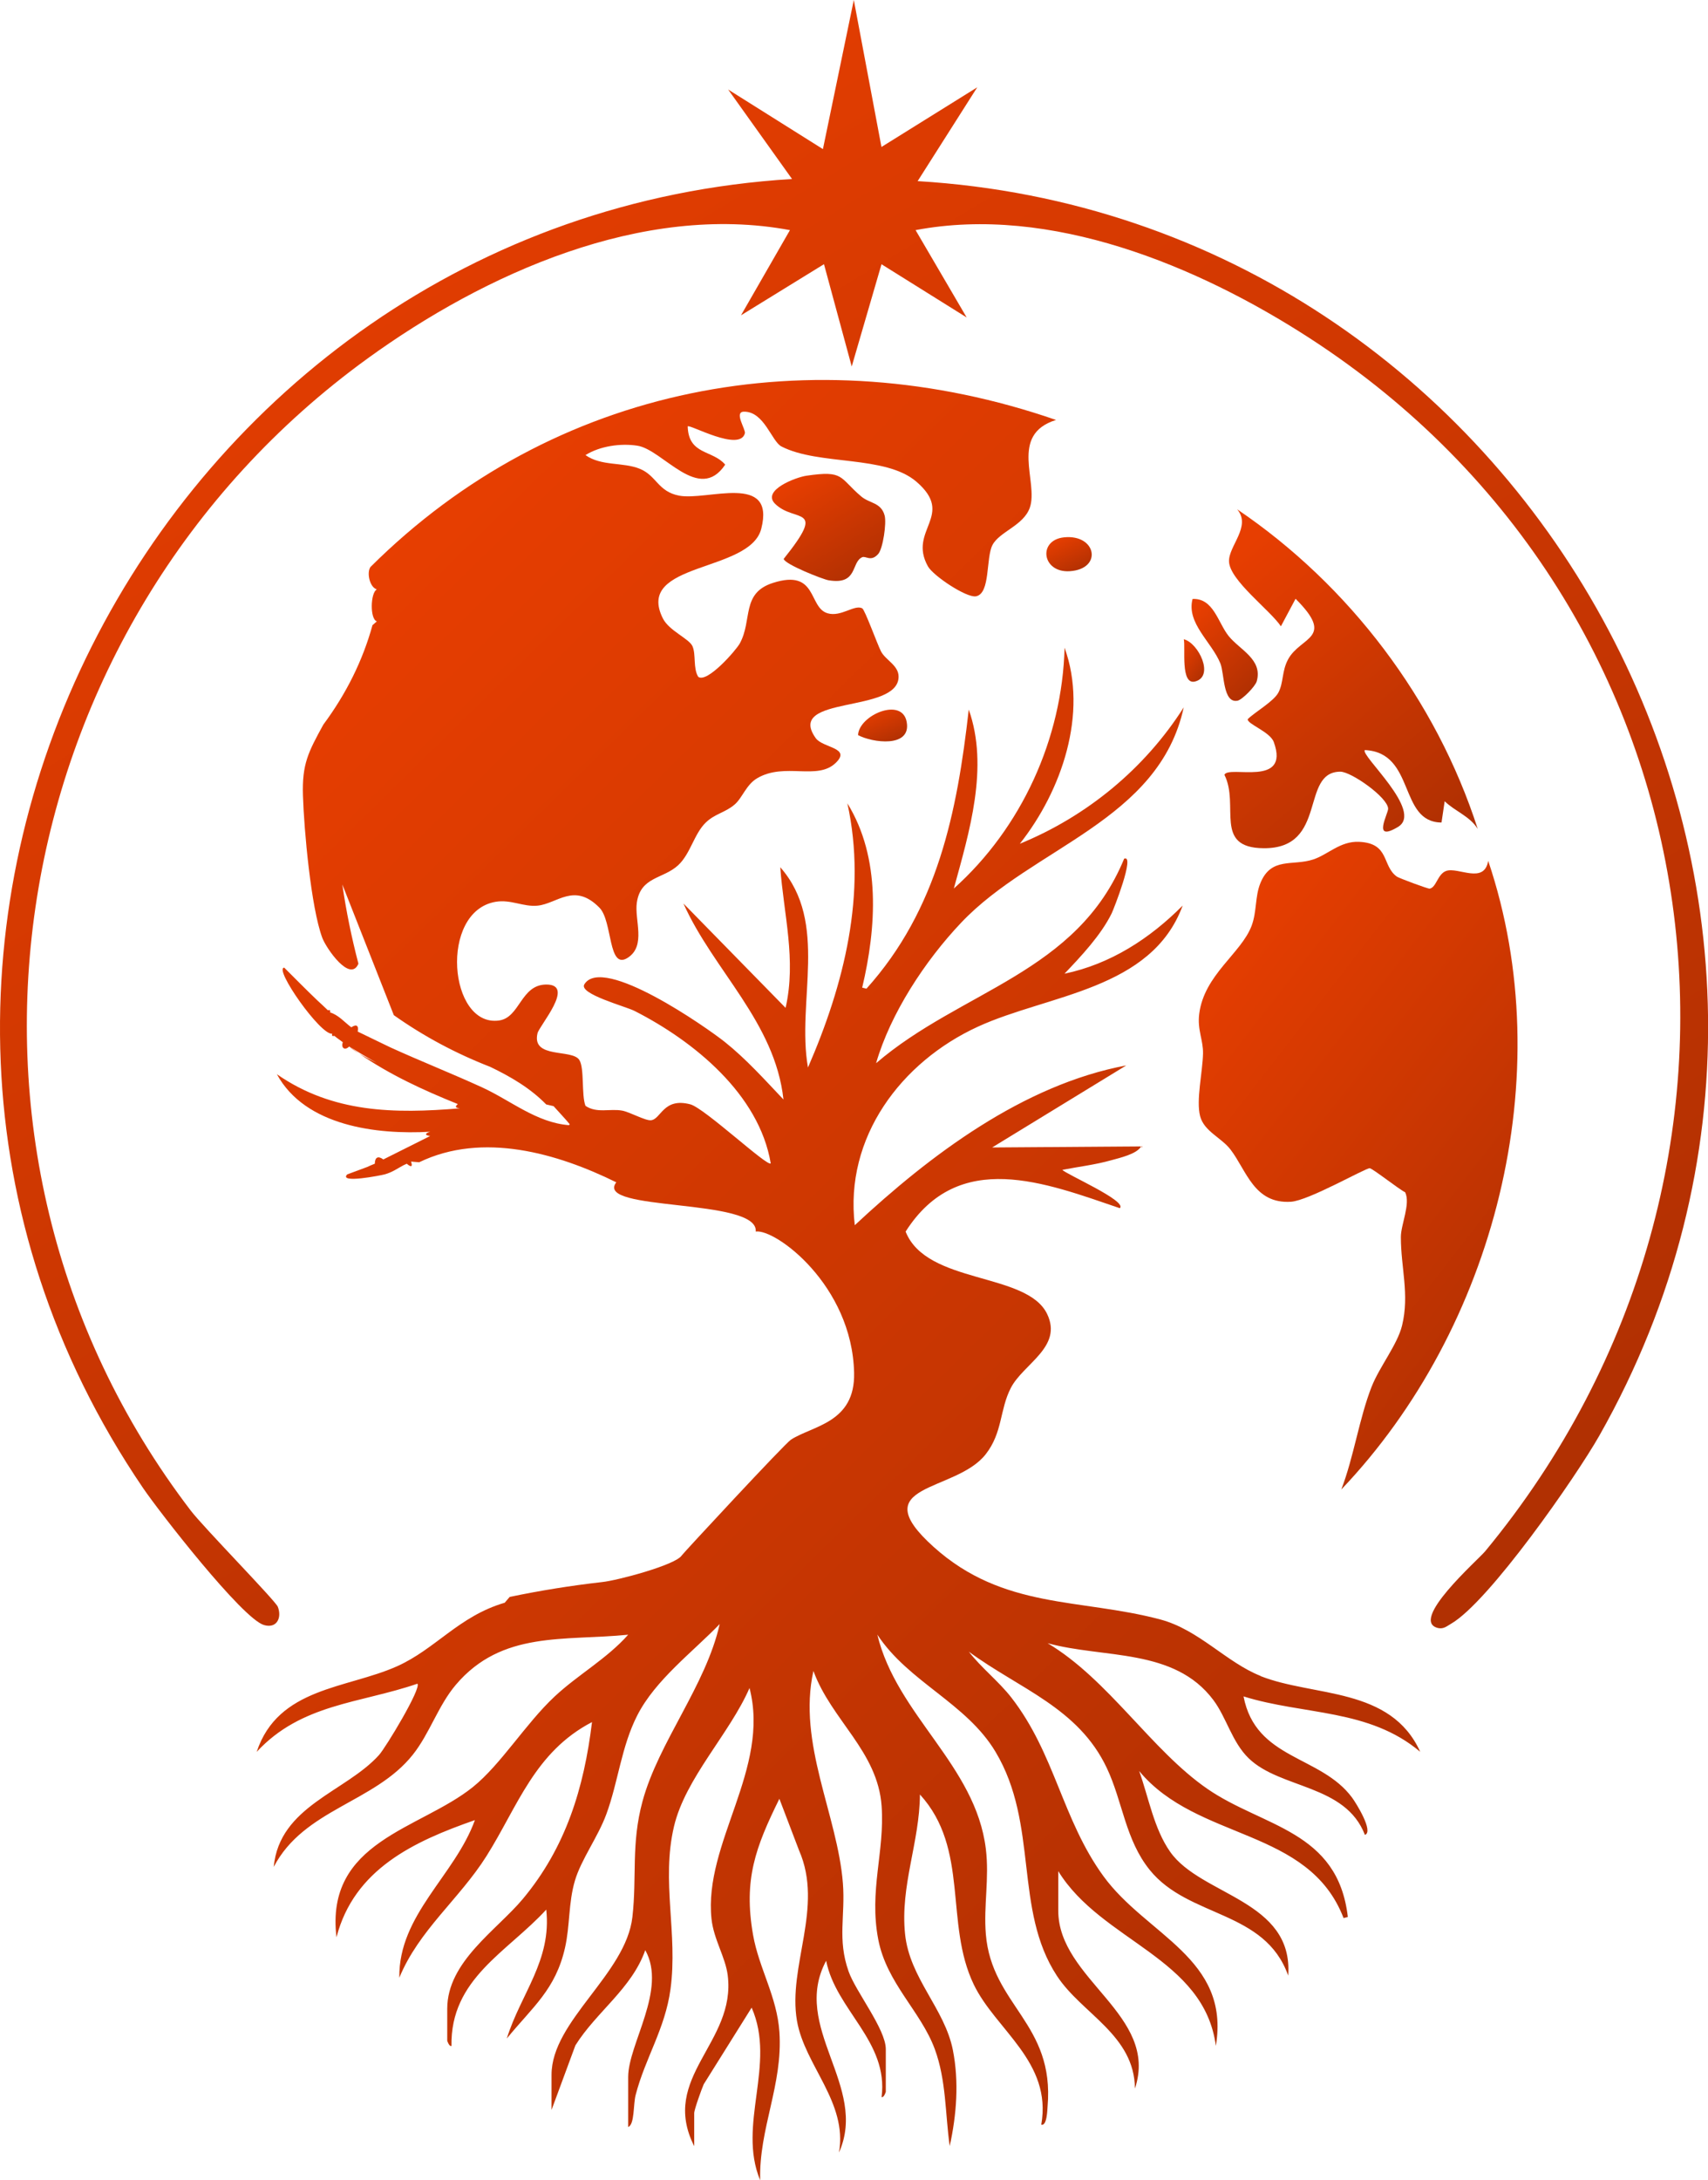 <svg width="646" height="824" viewBox="0 0 646 824" fill="none" xmlns="http://www.w3.org/2000/svg">
<g clip-path="url(#clip0_4739_7960)">
<path d="M347.081 68.452L369.607 33.009L333.384 55.558L322.927 0L311.245 56.364L275.408 33.847L299.562 67.662C58.684 82.345 -84.129 359.263 54.108 562.475C60.183 571.42 91.636 611.859 99.838 614.261C104.704 615.695 106.686 611.488 105.074 607.362C104.188 605.074 76.957 577.303 72.155 571.017C-33.291 433.082 0.16 236.043 139.073 135.469C183.369 103.395 243.021 76.575 298.773 86.987L280.259 119.19L311.647 99.865L322.137 138.531L333.4 99.881L365.611 119.996L346.291 86.987C397.258 77.317 452.977 100.429 495.194 127.733C653.331 230.015 681.094 442.043 561.71 586.393C559.052 589.601 532.529 612.858 544.018 615.421C546.08 615.808 547.24 614.68 548.82 613.777C563.177 605.493 596.048 558.284 604.926 542.634C720.668 338.326 578.533 82.426 347.113 68.468L347.081 68.452Z" fill="url(#paint0_linear_4739_7960)"/>
<path d="M476.745 633.489C463.838 628.38 453.445 616.05 438.878 612.165C408.521 604.09 379.533 608.458 353.139 584.749C326.214 560.557 361.405 564.312 372.814 549.709C379.275 541.441 378.05 532.866 382.337 524.598C387.074 515.475 402.043 509.173 396.049 496.698C388.395 480.742 350.497 485.626 342.521 465.543C362.582 434.033 395.356 447.12 423.538 456.694C426.584 454.035 402.849 443.687 401.818 442.204C408.005 440.996 414.241 440.287 420.332 438.562C423.361 437.708 429.968 436.257 431.611 433.34L375.247 433.743L425.971 402.732C386.929 410.05 351.689 436.66 323.297 463.125C319.333 429.955 340.796 401.411 369.865 388.081C396.484 375.88 435.543 374.285 447.306 342.307C434.914 354.766 420.026 364.421 402.607 368.063C408.908 361.439 416.4 353.509 420.461 345.241C421.218 343.677 429.42 322.853 425.182 324.578C407.377 367.95 363.516 374.269 331.354 401.894C336.784 383.117 349.868 363.163 363.565 348.738C390.651 320.178 438.363 310.314 447.708 267.392C433.013 290.505 411.099 308.557 385.72 318.937C401.511 298.983 411.647 269.697 402.639 244.844C401.769 279.223 386.333 312.989 360.761 335.86C366.626 314.456 374.119 289.973 366.4 268.214C362.018 307.074 354.606 343.806 327.712 373.721L326.101 373.318C331.483 350.624 333.239 324.271 320.494 303.657C328.002 337.73 319.204 372.27 305.589 403.522C301.174 378.54 313.613 348.819 295.115 327.817C296.388 345.563 301.254 362.809 297.129 380.973L258.489 341.517C269.865 366.903 293.117 386.341 296.324 415.61C289.25 408.164 282.24 400.331 274.168 393.884C267.4 388.484 227.89 360.794 221.01 372.077C218.786 375.703 236.608 380.409 240.007 382.134C262.357 393.513 287.123 413.58 291.506 439.755C290.265 441.173 266.449 418.834 261.068 417.432C250.819 414.756 250.046 423.105 246.179 423.46C244.052 423.653 238.203 420.349 235.335 419.817C230.726 418.963 225.731 420.929 221.445 418.012C219.85 413.934 221.106 403.732 219.092 400.637C216.353 396.398 201.029 400.331 203.285 390.612C203.962 387.662 217.739 372.125 206.637 372.157C196.92 372.173 196.711 384.632 188.767 385.744C169.705 388.42 166.031 344.564 187.413 340.889C193.23 339.89 197.968 342.887 203.333 342.339C210.778 341.582 217.207 333.442 226.714 343.097C231.79 348.238 229.888 366.967 237.478 362.003C244.455 357.442 239.911 347.723 240.861 341.195C242.312 331.283 250.803 332.33 256.508 327.044C261.164 322.708 262.518 315.181 266.949 310.91C270.429 307.557 274.232 307.203 277.858 304.108C280.79 301.594 282.208 296.597 286.414 294.148C296.839 288.071 309.101 295.131 316.079 288.377C322.105 282.559 311.212 282.785 308.521 279.013C296.839 262.589 339.91 269.923 339.862 255.755C339.862 251.484 334.947 249.534 333.223 246.246C331.821 243.538 327.116 230.483 326.117 229.951C323.201 228.387 318.125 233.319 313.017 231.821C305.621 229.661 309.343 214.897 292.327 220.345C280.242 224.213 284.674 234.399 279.791 243.248C278.373 245.811 267.416 258.366 264.081 255.836C262.083 252.564 263.291 247.422 261.922 244.296C260.649 241.378 253.075 238.477 250.707 233.755C239.959 212.27 283.658 216.622 287.929 199.859C293.375 178.519 267.4 189.399 256.83 187.352C248.838 185.805 248.322 179.793 242.005 177.214C235.609 174.603 227.439 176.295 221.445 172.024C226.923 168.591 234.787 167.495 241.087 168.478C250.739 169.977 264.371 190.479 274.281 175.634C269.527 169.993 260.423 172.072 260.101 161.161C260.923 160.323 279.775 170.944 281.725 163.804C282.128 162.337 277.503 155.729 281.322 155.616C289.024 155.455 291.86 166.882 295.566 168.768C309.762 176.053 334.851 171.927 346.646 182.114C361.421 194.879 343.294 200.327 350.948 214.059C352.962 217.685 365.579 226.034 369.108 225.406C374.683 224.406 372.814 210.851 375.392 205.984C378.034 200.955 387.106 198.683 389.491 191.913C392.923 182.21 381.483 164.32 399.417 158.743C307.329 126.927 209.473 145.285 140.121 214.317C138.574 216.541 139.895 222.085 142.538 222.779C140.072 224.036 139.863 234.093 142.538 234.867L140.878 236.317C137.204 249.631 131.017 262.154 122.283 273.92C116.547 284.38 114.211 288.829 114.581 300.74C114.984 313.618 117.61 342.936 121.881 354.46C123.363 358.457 132.451 371.593 135.561 364.276C132.95 354.299 130.92 344.322 129.47 334.313L148.951 383.73C160.182 391.676 172.331 398.187 185.432 403.28C193.118 406.971 200.578 411.323 206.588 417.48L209.376 418.125C211.39 420.413 213.517 422.573 215.451 424.926C215.402 425.071 215.322 425.2 215.193 425.313C202.866 424.346 193.166 415.981 182.289 411.001C170.865 405.779 159.167 401.153 147.726 395.947C143.585 393.932 139.428 391.966 135.287 389.935C135.738 387.63 134.82 387.034 132.87 388.323C130.308 386.421 128.036 383.649 124.813 382.682C125.039 381.924 124.765 381.65 124.007 381.876C122.686 380.603 121.349 379.362 120.011 378.137C115.774 374.091 111.649 369.901 107.507 365.775C103.382 365.936 121.252 391.402 125.635 390.741C125.409 391.498 125.683 391.772 126.441 391.547L129.099 393.545L129.663 393.964C128.89 396.156 130.437 397.22 132.08 395.576C132.838 396.334 134.143 397.236 135.786 398.203C134.546 397.349 133.305 396.479 132.08 395.576C135.512 397.72 138.993 399.783 142.506 401.798C139.944 400.524 137.623 399.315 135.786 398.219C147.372 406.23 160.069 412.064 173.153 417.335C171.848 418.463 172.412 418.769 173.959 418.947C149.128 421.01 125.877 420.736 104.72 406.053C115.451 425.716 142.554 428.956 162.696 427.795C160.649 428.408 160.553 429.149 162.696 429.407L144.987 438.272C143.005 436.805 141.797 437.434 141.764 439.884C140.62 440.335 139.67 440.738 138.864 441.125C136.366 442.108 133.692 442.994 131.307 443.929C128.004 447.491 144.23 444.268 145.422 443.929C148.484 443.107 150.401 441.608 152.576 440.48C152.995 440.27 153.43 440.093 153.849 439.884C155.477 441.286 156.17 441.141 155.461 439.078L158.538 439.336C182.579 427.715 210.875 435.967 233.095 446.911C224.458 458.145 287.026 452.665 285.834 465.527C293.23 464.415 322.282 485.722 323.039 518.925C323.475 537.911 307.281 538.894 299.127 544.213C296.775 545.744 258.361 587.151 257.861 587.941C255.541 591.599 233.256 597.466 227.777 598.014C215.999 599.352 204.332 601.221 192.763 603.639L190.894 605.831C173.508 610.924 164.774 623.335 150.111 629.879C131.146 638.34 105.171 637.792 97.082 662.211C113.969 643.966 136.109 643.917 157.878 636.439C159.457 638.163 145.873 660.599 143.36 663.387C130.823 677.329 105.687 682.648 103.527 705.696C114.984 683.76 141.684 681.455 156.137 663.275C162.551 655.2 165.693 644.771 172.396 636.858C189.83 616.308 213.437 620.353 237.59 617.919C229.55 626.994 218.577 633.054 209.795 641.258C198.838 651.476 189.46 666.982 178.825 675.524C158.796 691.577 122.912 695.881 127.262 732.29C133.949 706.518 156.589 696.026 179.615 687.999C172.041 708.984 150.691 723.764 151.03 747.586C158.393 729.631 173.765 717.817 183.981 701.618C195.792 682.89 202.157 662.275 223.91 650.945C220.865 675.943 214.001 698.314 197.742 717.801C187.913 729.567 169.157 741.494 169.157 759.271V771.36C169.157 771.521 169.931 773.697 170.752 773.374C170.317 747.892 191.845 737.948 206.604 721.83C208.715 741.075 196.953 753.63 191.684 770.554C201.384 758.675 210.133 752.083 213.71 736.207C215.596 727.858 214.967 719.3 217.433 710.935C219.801 702.86 226.15 694.43 229.324 685.775C233.852 673.477 234.964 660.261 241.055 648.366C247.887 635.004 261.905 624.544 272.202 613.89C266.965 637.212 249.047 658.584 243.005 680.923C238.638 697.073 240.926 709.403 239.186 724.635C236.736 746.216 208.603 763.865 208.603 784.254V797.551L217.626 773.149C225.57 760.448 238.928 751.712 244.052 737.158C252.366 752.018 237.59 772.649 237.59 785.076V803.998C240.056 803.079 239.476 795.504 240.41 791.91C244.004 777.984 251.561 766.911 253.591 751.922C256.459 730.808 250.014 711.208 254.912 690.417C259.231 672.091 275.94 655.393 283.481 638.067C291.409 668.658 266.079 696.638 269.108 725.36C269.914 733.016 274.361 739.769 275.231 746.619C278.486 772.23 249.369 785.108 262.566 811.251V798.76C262.566 797.406 265.37 789.653 266.159 787.848L284.287 758.885C293.697 780.337 278.76 803.079 287.51 824.129C287.01 804.498 296.13 788.138 294.793 768.12C293.89 754.71 287.026 743.976 284.819 731.372C281.161 710.451 285.753 698.266 294.777 679.94L302.221 699.459C311.647 720.96 297.87 743.234 301.432 763.881C304.364 780.789 320.639 794.65 317.319 813.652C328.582 788.557 298.982 766.331 312.469 741.155C316.111 759.803 336.156 771.634 333.433 792.699C334.254 793.038 335.028 790.846 335.028 790.685V774.583C335.028 767.008 323.652 752.873 320.945 745.168C316.642 732.951 319.768 724.216 318.802 711.869C316.771 686.033 301.56 659.003 307.651 631.619C314.419 650.187 331.982 661.969 333.449 682.729C334.657 699.942 328.615 714.625 332.176 733.129C335.366 749.681 348.257 760.222 353.558 774.567C357.909 786.365 357.474 798.953 359.198 811.219C361.792 799.453 362.759 786.929 360.406 774.97C357.296 759.191 344.035 747.844 342.311 731.049C340.426 712.772 347.822 696.412 347.935 678.312C366.771 698.927 357.135 726.956 368.302 750.149C376.568 767.314 398.015 779.354 393.825 803.144C396.017 803.724 396.113 797.438 396.21 796.278C398.949 764.768 375.069 758.063 372.862 731.082C371.976 720.347 374.232 710.032 372.862 698.862C368.962 667.159 339.201 648.462 331.821 617.887C343.648 635.874 365.466 643.708 376.52 662.179C392.971 689.659 383.336 721.83 399.755 746.877C409.149 761.222 429.033 769.168 429.259 789.46C438.508 761.592 400.255 748.311 400.255 722.201V707.292C416.61 733.886 455.443 739.93 459.858 773.342C465.401 740.172 433.609 731.565 417.319 709.162C401.705 687.693 399.046 662.936 382.514 641.677C377.793 635.6 371.154 630.443 366.433 624.334C385.608 638.437 407.876 645.529 418.64 668.352C424.65 681.085 425.617 695.429 434.882 706.873C449.594 725.054 478.404 721.959 487.218 746.764C489.265 718.236 454.267 716.608 442.584 699.991C436.413 691.223 434.447 679.441 430.854 669.448C452.881 695.993 494.937 690.707 508.166 725.021L509.777 724.618C506.006 691.867 477.744 690.707 456.7 676.217C435.511 661.631 419.284 634.875 396.226 621.127C417.48 626.978 444.099 622.851 458.907 642.596C463.918 649.284 465.981 658.552 472.297 664.645C484.318 676.265 508.875 674.444 516.238 693.592C519.687 692.399 512.855 681.488 511.388 679.505C499.529 663.452 474.94 665.241 470.332 641.242C493.148 648.35 517.737 645.803 537.154 662.179C525.971 637.535 496.838 641.483 476.793 633.57L476.745 633.489Z" fill="url(#paint1_linear_4739_7960)"/>
<path d="M518.784 524.147C514.047 536.267 512.049 550.693 507.312 563.023C565.304 502.162 590.199 406.439 562.87 325.4C561.324 334.393 551.511 327.64 546.999 329.204C543.696 330.348 543.261 335.506 540.715 335.908C540.07 336.005 529.113 331.927 528.323 331.363C522.587 327.269 525.713 318.743 514.031 318.211C506.909 317.889 502.365 322.982 496.709 324.868C488.91 327.463 480.773 323.772 476.696 333.845C474.634 338.922 475.391 344.548 473.409 349.882C469.51 360.327 455.475 368.386 453.574 383.198C452.784 389.306 455.121 393.11 455.008 398.268C454.847 405.247 452.333 415.933 453.912 421.928C455.427 427.683 461.985 430.036 465.433 434.565C471.476 442.462 474.328 455.163 488.282 454.261C494.985 453.825 516.448 441.495 518.059 441.592C519.123 441.657 529.097 449.538 531.466 450.682C533.56 455.083 529.838 462.851 529.838 467.574C529.822 479.243 533.157 489.268 530.289 501.05C528.533 508.271 521.669 516.765 518.784 524.179V524.147Z" fill="url(#paint2_linear_4739_7960)"/>
<path d="M484.447 236.769L490.006 226.341C505.233 241.491 491.875 240.524 487.17 249.26C484.785 253.708 485.51 257.931 483.544 261.735C481.804 265.104 474.747 269.068 471.911 271.841C471.621 273.662 480.354 276.595 481.772 280.496C488.072 297.822 464.627 289.119 463.097 292.874C468.93 304.431 458.778 320.5 477.953 320.629C502.381 320.806 491.601 291.73 506.957 291.698C511.066 291.698 524.891 301.417 525.02 305.672C525.085 307.557 518.752 318.582 528.759 312.57C538.62 306.655 514.224 285.315 516.222 283.526C535.478 284.445 528.839 310.797 545.21 310.91L546.403 302.867C550.318 306.687 555.893 308.476 558.907 313.328C543.148 264.443 510.341 221.215 467.915 192.51C473.425 198.989 464.611 206.371 464.837 212.27C465.111 219.41 480.435 230.676 484.495 236.785L484.447 236.769Z" fill="url(#paint3_linear_4739_7960)"/>
<path d="M313.404 219.345C324.538 221.199 321.815 212.592 326.069 210.642C327.471 209.997 329.388 212.528 332.16 209.401C333.948 207.386 335.35 197.764 334.593 194.895C333.288 189.882 328.873 190.334 325.73 187.658C317.255 180.47 319.398 177.713 304.993 179.825C301.013 180.405 287.993 185.321 293.149 190.43C300.626 197.844 313.001 190.527 296.404 211.27C296.855 213.317 311.196 218.991 313.388 219.345H313.404Z" fill="url(#paint4_linear_4739_7960)"/>
<path d="M451.044 226.421C448.675 235.56 458.214 242.571 461.566 250.759C463.113 254.546 462.468 265.974 468.076 264.862C469.768 264.523 474.747 259.543 475.327 257.512C477.663 249.228 468.849 245.617 464.676 240.395C460.664 235.366 458.972 226.05 451.06 226.405L451.044 226.421Z" fill="url(#paint5_linear_4739_7960)"/>
<path d="M404.637 215.912C417.158 215.074 414.708 201.858 402.446 203.115C392.424 204.146 394.067 216.622 404.637 215.912Z" fill="url(#paint6_linear_4739_7960)"/>
<path d="M324.538 277.869C329.791 280.738 344.776 282.865 342.923 272.856C341.151 263.282 324.812 270.39 324.538 277.869Z" fill="url(#paint7_linear_4739_7960)"/>
<path d="M451.978 257.609C459.439 255.739 453.332 243.022 447.741 241.636C448.434 244.876 446.387 259.011 451.978 257.609Z" fill="url(#paint8_linear_4739_7960)"/>
<path d="M129.099 393.449L126.441 391.45C127.617 392.498 128.326 392.901 129.099 393.449Z" fill="url(#paint9_linear_4739_7960)"/>
</g>
<defs>
<linearGradient id="paint0_linear_4739_7960" x1="163.55" y1="8.82603e-06" x2="521.336" y2="592.023" gradientUnits="userSpaceOnUse">
<stop stop-color="#E73E01"/>
<stop offset="1" stop-color="#B13002"/>
</linearGradient>
<linearGradient id="paint1_linear_4739_7960" x1="208.49" y1="143.628" x2="655.21" y2="599.049" gradientUnits="userSpaceOnUse">
<stop stop-color="#E73E01"/>
<stop offset="1" stop-color="#B13002"/>
</linearGradient>
<linearGradient id="paint2_linear_4739_7960" x1="483.917" y1="318.197" x2="639.65" y2="439.105" gradientUnits="userSpaceOnUse">
<stop stop-color="#E73E01"/>
<stop offset="1" stop-color="#B13002"/>
</linearGradient>
<linearGradient id="paint3_linear_4739_7960" x1="487.352" y1="192.51" x2="570.346" y2="290.352" gradientUnits="userSpaceOnUse">
<stop stop-color="#E73E01"/>
<stop offset="1" stop-color="#B13002"/>
</linearGradient>
<linearGradient id="paint4_linear_4739_7960" x1="302.805" y1="179.133" x2="326.237" y2="218.239" gradientUnits="userSpaceOnUse">
<stop stop-color="#E73E01"/>
<stop offset="1" stop-color="#B13002"/>
</linearGradient>
<linearGradient id="paint5_linear_4739_7960" x1="457.01" y1="226.395" x2="482.309" y2="252.31" gradientUnits="userSpaceOnUse">
<stop stop-color="#E73E01"/>
<stop offset="1" stop-color="#B13002"/>
</linearGradient>
<linearGradient id="paint6_linear_4739_7960" x1="400.098" y1="203.031" x2="406.687" y2="216.84" gradientUnits="userSpaceOnUse">
<stop stop-color="#E73E01"/>
<stop offset="1" stop-color="#B13002"/>
</linearGradient>
<linearGradient id="paint7_linear_4739_7960" x1="329.232" y1="268.234" x2="334.784" y2="281.736" gradientUnits="userSpaceOnUse">
<stop stop-color="#E73E01"/>
<stop offset="1" stop-color="#B13002"/>
</linearGradient>
<linearGradient id="paint8_linear_4739_7960" x1="449.689" y1="241.636" x2="459.838" y2="249.299" gradientUnits="userSpaceOnUse">
<stop stop-color="#E73E01"/>
<stop offset="1" stop-color="#B13002"/>
</linearGradient>
<linearGradient id="paint9_linear_4739_7960" x1="127.114" y1="391.45" x2="128.133" y2="393.588" gradientUnits="userSpaceOnUse">
<stop stop-color="#E73E01"/>
<stop offset="1" stop-color="#B13002"/>
</linearGradient>
<clipPath id="clip0_4739_7960">
<rect width="646" height="824" fill="white"/>
</clipPath>
</defs>
</svg>
